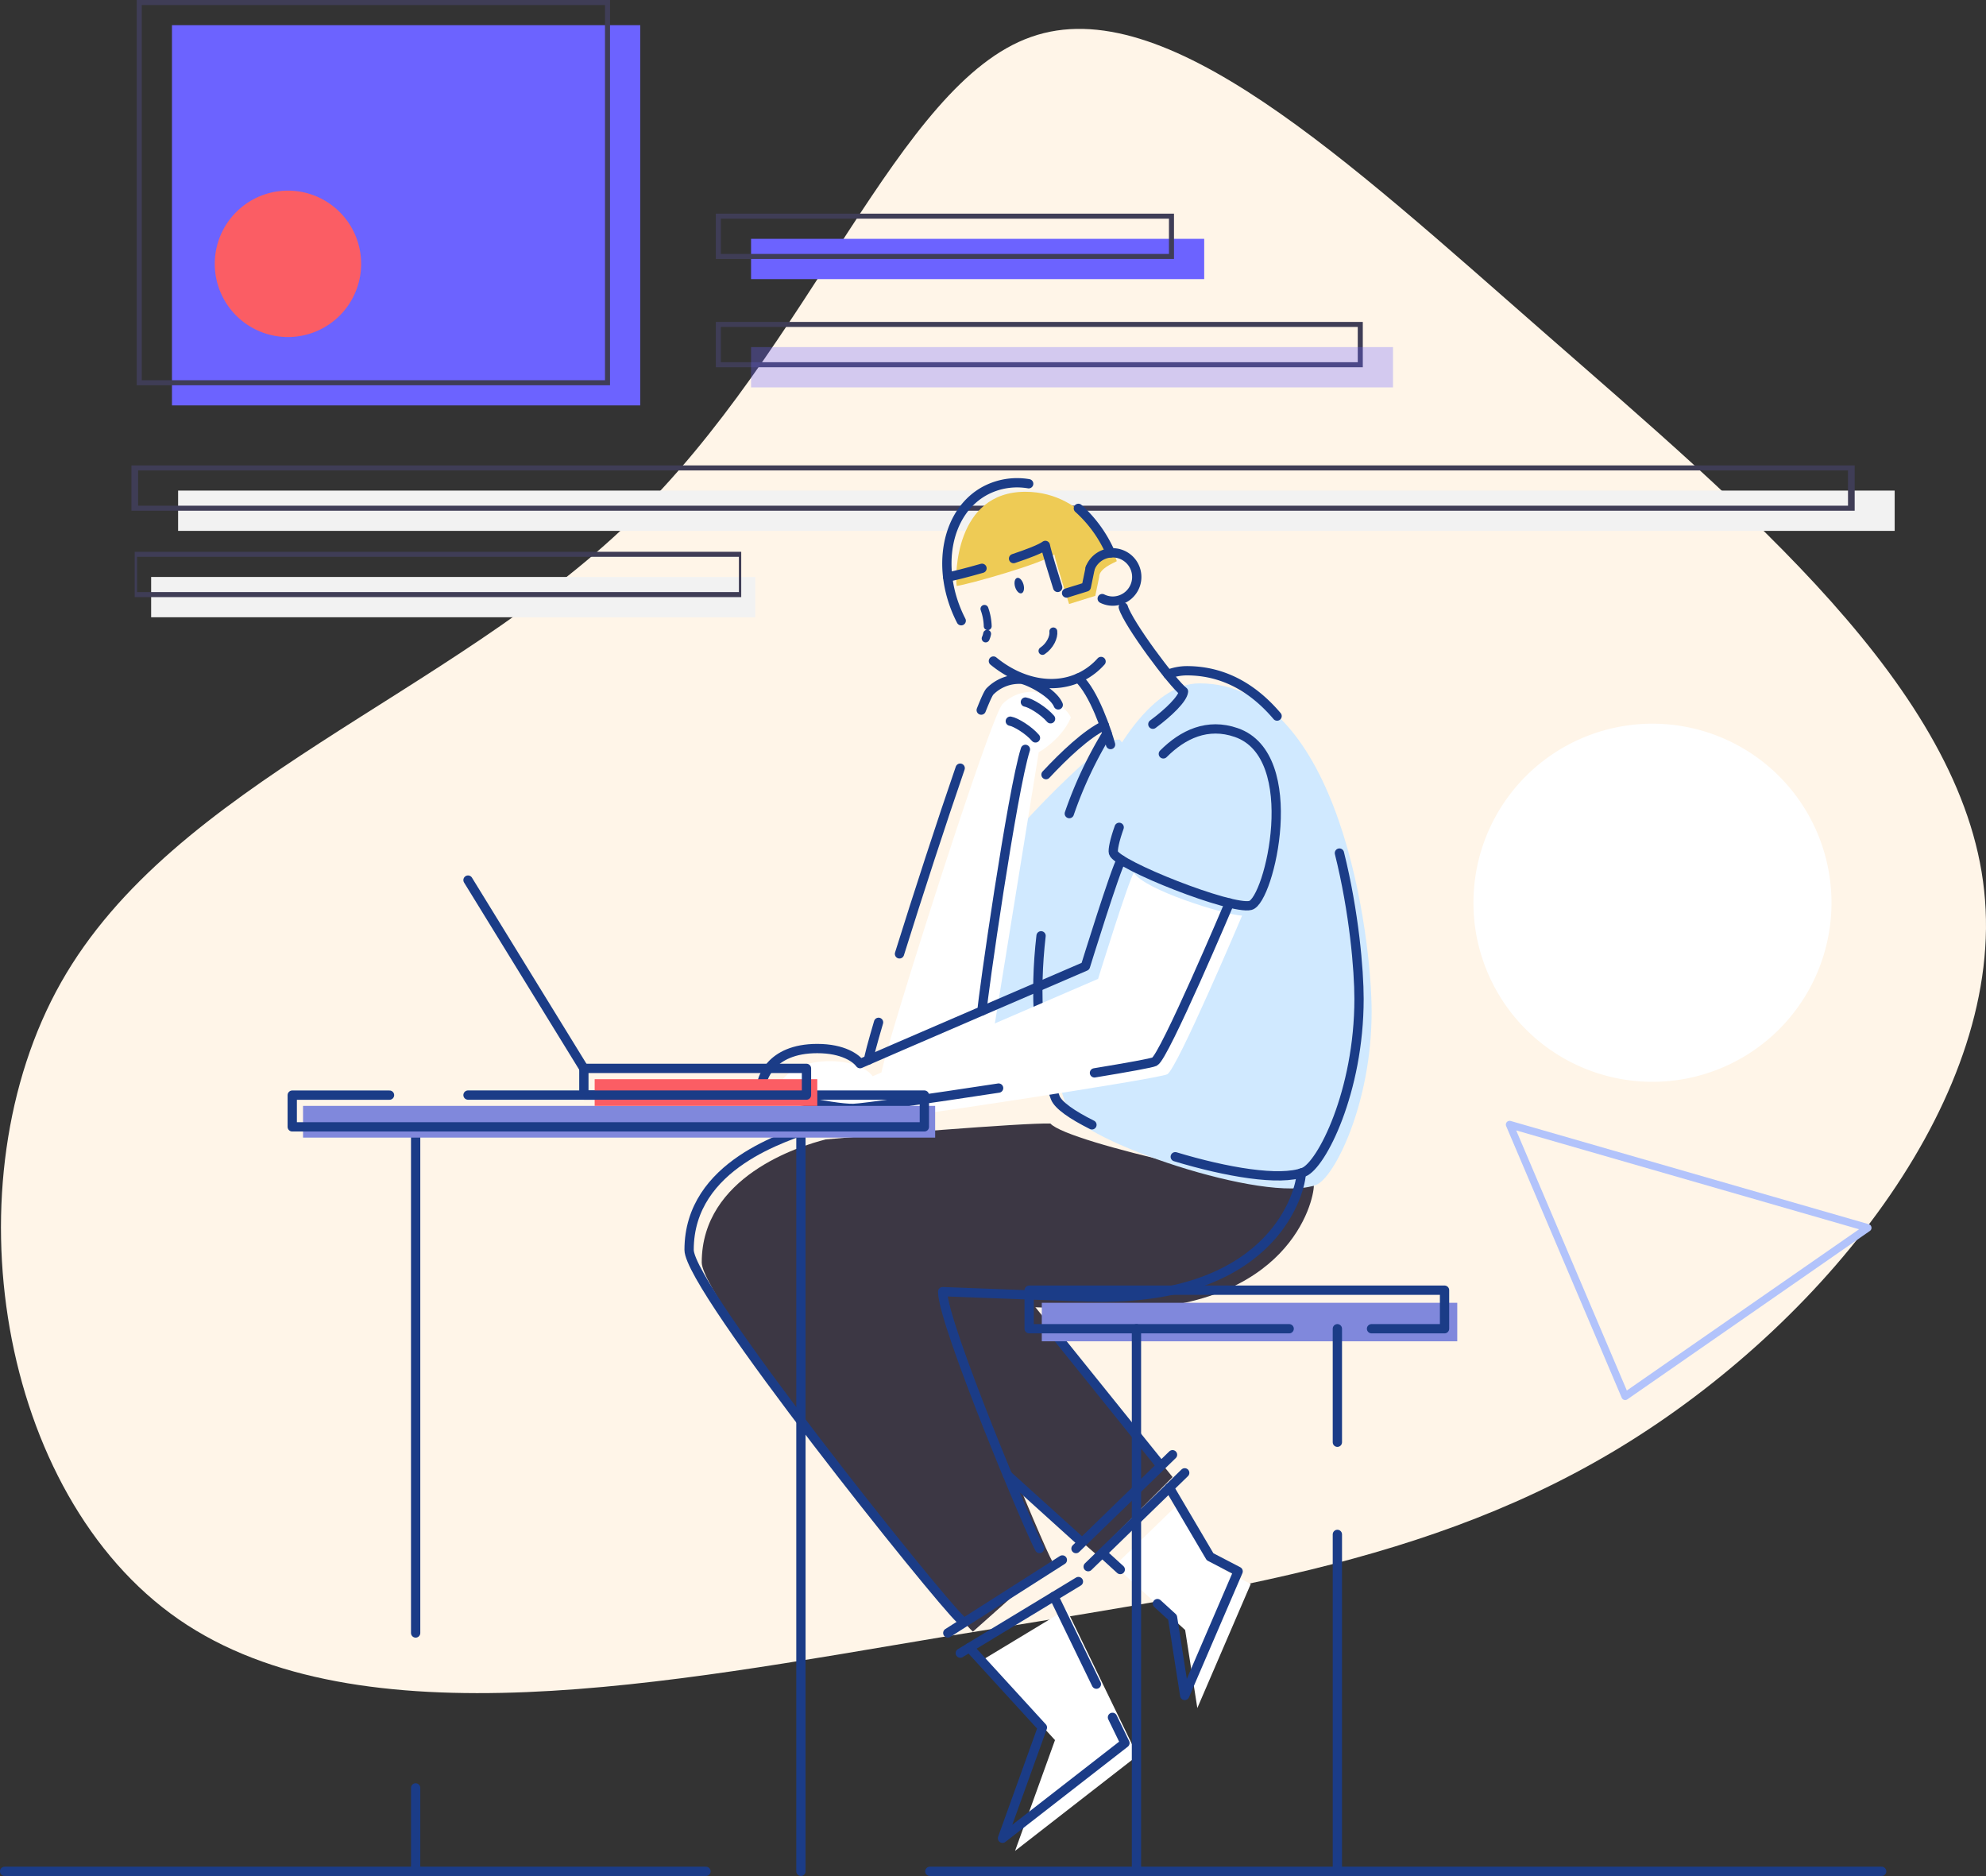 <svg xmlns="http://www.w3.org/2000/svg" height="745.018" width="788.884" id="svg16583" version="1.1"><rect width="100%" height="100%" fill="#333333" stroke="none"/><defs id="defs16421"><style id="style16419">.cls-4{fill:#fb5d64}.cls-5{fill:#fff}.cls-13,.cls-7{fill:none;stroke-linecap:round;stroke-linejoin:round;stroke:#1b3c87}.cls-7{stroke-width:3.69px}.cls-9{fill:#46dbc9}.cls-10{fill:#3c3744}.cls-11{fill:#8088dc}.cls-13{stroke-width:3.14px}</style></defs><g transform="translate(-.005 -45.487)" data-name="Layer 2" id="Layer_2"><g data-name="Layer 1" id="Layer_1-2"><path style="fill:#fff5e8;fill-opacity:1" id="path16425" d="M613.77 177.9C693 247.24 779.71 319.11 788.16 399.22c8.67 80.32-61.3 168.89-140.56 218.57-79.26 49.68-167.84 60.45-274.38 78C266.9 713.54 142.82 738.27 71 688.6c-71.82-49.67-91.53-173.76-46.72-253 44.81-79.24 154.26-113.53 226.13-183.08 71.87-69.33 106.11-173.75 159.17-192.36 53.06-18.81 124.93 48.41 204.19 117.74"/><g id="g17202" transform="matrix(.466 0 0 1 24.778 11.946)"><path fill="#f2f2f2" id="rect17198" d="M75.674 262.674h515v16h-515z"/><path d="M578.674 270.674h-517v-18h517zm-515-2h513v-14h-513z" fill="#3f3d56" id="path17200"/></g><g transform="matrix(1.324 0 0 1 -29.442 -22.359)" id="g17196"><path id="rect55" fill="#f2f2f2" d="M75.674 262.674h515v16h-515z"/><path id="path57" fill="#3f3d56" d="M578.674 270.674h-517v-18h517zm-515-2h513v-14h-513z"/></g><path id="path16433" d="M727.51 404a71.11 71.11 0 11-71.11-71.11A71.11 71.11 0 01727.51 404" class="cls-5"/><path id="path16437" d="M369.36 788.66h378.08" class="cls-7"/><path id="path16439" d="M1.85 788.66h278.59" class="cls-7"/><path id="path16441" d="M436.62 274.66l-1.55 7.46-10.4 3.24s-5.15-16.06-5.86-19.69c-5 3.73-33.82 11.81-38.79 12.53-.69-3.87-.69-37.41 27.27-37.41 24.63 0 35.67 24.67 36.32 27.56-1.44.84-7 2.9-7 6.31" style="fill:#eecb55"/><path style="fill:#d0e9ff;fill-opacity:1" id="path16443" d="M443.53 339.23c-6.25 0-51.61 45.77-53.47 55.35l-14.61 75.59L451.12 449l4.44-96.28-10.78-13.52z" class="cls-9"/><path id="path16445" d="M350.06 472.13c-.13-5.27 43.31-142.41 48.21-147.07a16.27 16.27 0 0112.37-4.8c2.16.1 12.54 5 14.73 10.17-3.74 8.86-12.75 13.78-12.75 13.78l-17.53 108.32z" class="cls-5"/><path id="path16447" d="M403 554.37l62.78 77.71-30.45 30.61-92.16-80.57 21.8-30z" class="cls-10"/><path id="path16449" d="M386.46 693.47c-8.46-7.69-107.71-131.32-107.71-146.62 0-34.11 38.7-46.2 49.26-48.86 14.55-1.32 79.09-6.72 89.24-6.3 7.32 7.93 92.32 26.23 104.64 24.65 0 6.17-9.8 49.31-79.32 49.31-7.28 0-62.09-2.19-63.11-2.19 0 12.83 35.13 96.34 38.48 102" class="cls-10"/><path style="fill:#d0e9ff;fill-opacity:1" id="path16451" d="M476.4 316.87c56.27 0 68.45 101.51 68.45 130.32 0 36.73-14.9 66.08-22 68.83-20.11 7.73-93.93-17.59-98.61-29.58-22.82-58.4 14.74-169.57 52.2-169.57" class="cls-9"/><path id="path16453" d="M428.36 247.38a51.18 51.18 0 0111.38 14.81q.74 1.44 1.38 2.88" class="cls-7"/><path id="path16455" d="M381.82 292c-10.51-20.42-6.06-43.64 9.94-51.87a27.17 27.17 0 0116.86-2.53" class="cls-7"/><path id="path16457" d="M437.37 308.18a26.32 26.32 0 01-7.57 5.88c-10.92 5.62-24.4 2.8-35.19-6.05" class="cls-7"/><path id="path16459" d="M433.05 271.08a9.59 9.59 0 118.95 13.13 9.43 9.43 0 01-4.17-1" class="cls-7"/><path id="path16461" d="M441.15 341.18c-1.41-5.05-6.48-20.61-12.81-26.43" class="cls-7"/><path id="path16463" d="M446.2 286.61c1.95 6.56 19.58 30.21 23.92 33.49-.26 2.85-5.87 8.36-12.18 13" class="cls-7"/><path id="path16465" d="M423.67 281l7.83-2.43 1.55-7.47" class="cls-7"/><path id="path16467" d="M402.61 267.32c5.82-1.94 10.79-3.87 12.63-5.23.51 2.64 3.38 11.86 4.9 16.68" class="cls-7"/><path id="path16469" d="M376.44 274.62c1.92-.28 7.37-1.65 13.64-3.44" class="cls-7"/><path id="path16471" d="M433.75 492.2c-7.9-3.94-13.39-7.77-14.56-10.77-7-18-8.33-41.05-5.65-64.3" class="cls-7"/><path id="path16473" d="M532.05 384.27c5.86 23.5 7.79 46.45 7.79 57.91 0 36.74-14.9 66.09-22 68.83-9.43 3.63-30.65 0-51-6.14" class="cls-7"/><path id="path16475" d="M463.92 313.3a21 21 0 017.48-1.44c14.83 0 26.6 7.06 35.89 18" class="cls-7"/><path id="path16477" d="M424.76 368.59a163.24 163.24 0 0115-31.9" class="cls-7"/><path id="path16479" d="M389.77 327.49c1.66-4.2 2.88-6.85 3.49-7.44a16.27 16.27 0 0112.37-4.8c2.16.1 12.54 5 14.73 10.17" class="cls-7"/><path id="path16481" d="M357.3 424.3c7.37-23.56 16.73-52.37 24.11-73.75" class="cls-7"/><path id="path16483" d="M345.05 466.41c0-1 1.47-6.53 3.94-14.92" class="cls-7"/><path id="path16485" d="M407.31 324.3c2.14.34 7.31 3.49 10 6.64" class="cls-7"/><path id="path16487" d="M401.32 331.89c2.13.34 7.31 3.49 10 6.64" class="cls-7"/><path id="path16489" d="M390.09 446.94c.17-4.8 12-87.58 17.23-103.85" class="cls-7"/><path id="path16491" d="M415.5 353.12c7.28-7.79 16.1-16.16 23.18-19.55" class="cls-7"/><path id="path16493" d="M185.91 395l46 74.76" class="cls-7"/><path id="path16495" d="M516.88 511.33c0 6.17-9.79 49.31-79.32 49.31-7.28 0-62.09-2.19-63.11-2.19 0 12.83 35.13 96.34 38.48 102" class="cls-7"/><path id="path16497" d="M323 493c-10.21 3.82-49.27 14.75-49.27 48.86 0 15.3 99.23 138.93 107.71 146.62" class="cls-7"/><path id="path16499" d="M376.49 694L422 665" class="cls-7"/><path id="path16501" d="M381.45 702l46.93-28.43" class="cls-7"/><path id="path16503" d="M400.22 631.33l29.16 26.35" class="cls-7"/><path id="path16505" d="M417.33 573.17l43.4 53.91" class="cls-7"/><path id="path16507" d="M465.76 623.21l-38.35 37.27" class="cls-7"/><path id="path16509" d="M470.6 630.4l-38.35 37.27" class="cls-7"/><path id="path16511" d="M165.11 755.52v33.14" class="cls-7"/><path id="path16513" d="M165.11 493v201" class="cls-7"/><path id="path16515" d="M318.15 493v295.66" class="cls-7"/><path style="fill:#d0e9ff;fill-opacity:1" id="path16517" d="M496.12 341.43c26.79 9.32 13.15 66.7 5.61 68.64-7.54 1.94-53-16.05-54.42-20.89-1.42-4.84 17.52-58.65 48.81-47.75" class="cls-9"/><path id="path16519" d="M462.11 344.88c7.75-7.77 17.55-12.45 29-8.46 26.79 9.32 13.15 66.7 5.6 68.64-7.55 1.94-53-16.05-54.42-20.89-.34-1.14.45-5 2.28-10.12" class="cls-7"/><path id="path16521" d="M450.44 392c-2.18 3.2-14.25 42.23-14.25 42.23S350.92 471 346.67 472.9c-1.55-2.12-6.65-6-17-6-18.95 0-22.23 12.57-22.23 15.27 0 2.7 28.81 8.7 36.54 8.51 7.73-.19 115.82-16.63 119.68-18.56 3.86-1.93 29.73-63 29.73-63-7-.37-39.27-10.36-42.93-17.11" class="cls-5"/><path id="path16523" d="M396.68 477.6c-27.28 4.17-54 8-57.73 8.08-7.73.2-36.54-5.8-36.54-8.51s3.28-15.27 22.23-15.27c10.37 0 15.47 3.87 17 6 4.25-1.93 89.52-38.67 89.52-38.67s12.07-39 14.25-42.23" class="cls-7"/><path id="path16525" d="M488.36 404.1s-25.86 61.09-29.73 63c-1.1.55-10.63 2.28-23.88 4.46" class="cls-7"/><path id="rect16527" class="cls-11" d="M413.83 562.86h165.03v15.31H413.83z"/><path id="path16529" d="M512.09 573.17H408.81v-15.31h165v15.31h-29" class="cls-7"/><path id="rect16531" class="cls-11" d="M120.38 484.67h251.09v12.6H120.38z"/><path id="path16533" d="M185.91 480.38h181.27V493H116.09v-12.6h38.64" class="cls-7"/><path id="rect16535" class="cls-4" d="M236.22 474.07h88.43v10.6h-88.43z"/><path id="rect16537" class="cls-7" d="M231.93 469.78h88.43v10.6h-88.43z"/><path id="path16539" d="M390.07 704.83l29 31.71-15.86 44 48.65-37.83-28.2-58.17" class="cls-5"/><path id="path16541" d="M435.52 714.32l-16.89-34.82" class="cls-7"/><path id="path16543" d="M385.07 699.82l29 31.71-15.85 44 48.64-37.83-4.96-10.2" class="cls-7"/><path id="path16545" d="M469.53 641.31l16.15 27.42 11.15 5.8-21.22 49.28-4.84-31-28-25.53" class="cls-5"/><path id="path16547" d="M445 668.8l-7.15-6.53" class="cls-7"/><path id="path16549" d="M464.52 636.31l16.15 27.41 11.15 5.81-21.22 49.28-4.84-31-6-5.48" class="cls-7"/><path id="path16551" d="M451.43 573.17v214" class="cls-7"/><path id="path16553" d="M531.24 654.85V787.2" class="cls-7"/><path id="path16555" d="M531.24 573.17v45.08" class="cls-7"/><path id="path16557" d="M403.21 278.51c.49 1.7 1.63 2.86 2.55 2.59.92-.27 1.28-1.85.79-3.54s-1.62-2.86-2.55-2.56c-.93.3-1.27 1.85-.79 3.54" style="fill:#1b3c87"/><path id="path16559" d="M392.11 297.2a8.15 8.15 0 01-.58 1.83" class="cls-13"/><path id="path16561" d="M391.05 287.29a22.15 22.15 0 011.3 6.87" class="cls-13"/><path id="path16563" d="M418.41 296.24c.29 2.24-1.28 5.72-4.31 7.75" class="cls-13"/><path id="path16575" d="M599.663 492.1l45.9 107.89 96.35-66.89z" style="stroke:#b2c3fb;stroke-width:3px;fill:none;stroke-linecap:round;stroke-linejoin:round"/><g transform="translate(-373.522 -18.413)" id="g17184"><path id="rect23" fill="#6c63ff" d="M441.84 73.9h186v151h-186z"/><path id="path27" fill="#3f3d56" d="M615.84 216.9h-188v-153h188v91.223zm-186-2h184v-149h-184z"/></g><path id="path16431" d="M143.456 150.254a29.07 29.07 0 11-29.06-29.06 29.06 29.06 0 0129.06 29.06" class="cls-4"/><g transform="translate(253.122 -10.09)" id="g17180"><g id="g17173"><path style="opacity:1" fill="#6c63ff" id="rect29" d="M45.218 150.424h180v16h-180z"/><path d="M213.218 158.424h-182v-18h182zm-180-2h178v-14h-178z" fill="#3f3d56" id="path33"/><path d="M288.218 201.424h-257v-18h257zm-255-2h253v-14h-253z" fill="#3f3d56" id="path35"/></g><path id="rect31" opacity=".3" fill="#6c63ff" d="M45.218 193.424h255v16h-255z"/></g></g></g></svg>